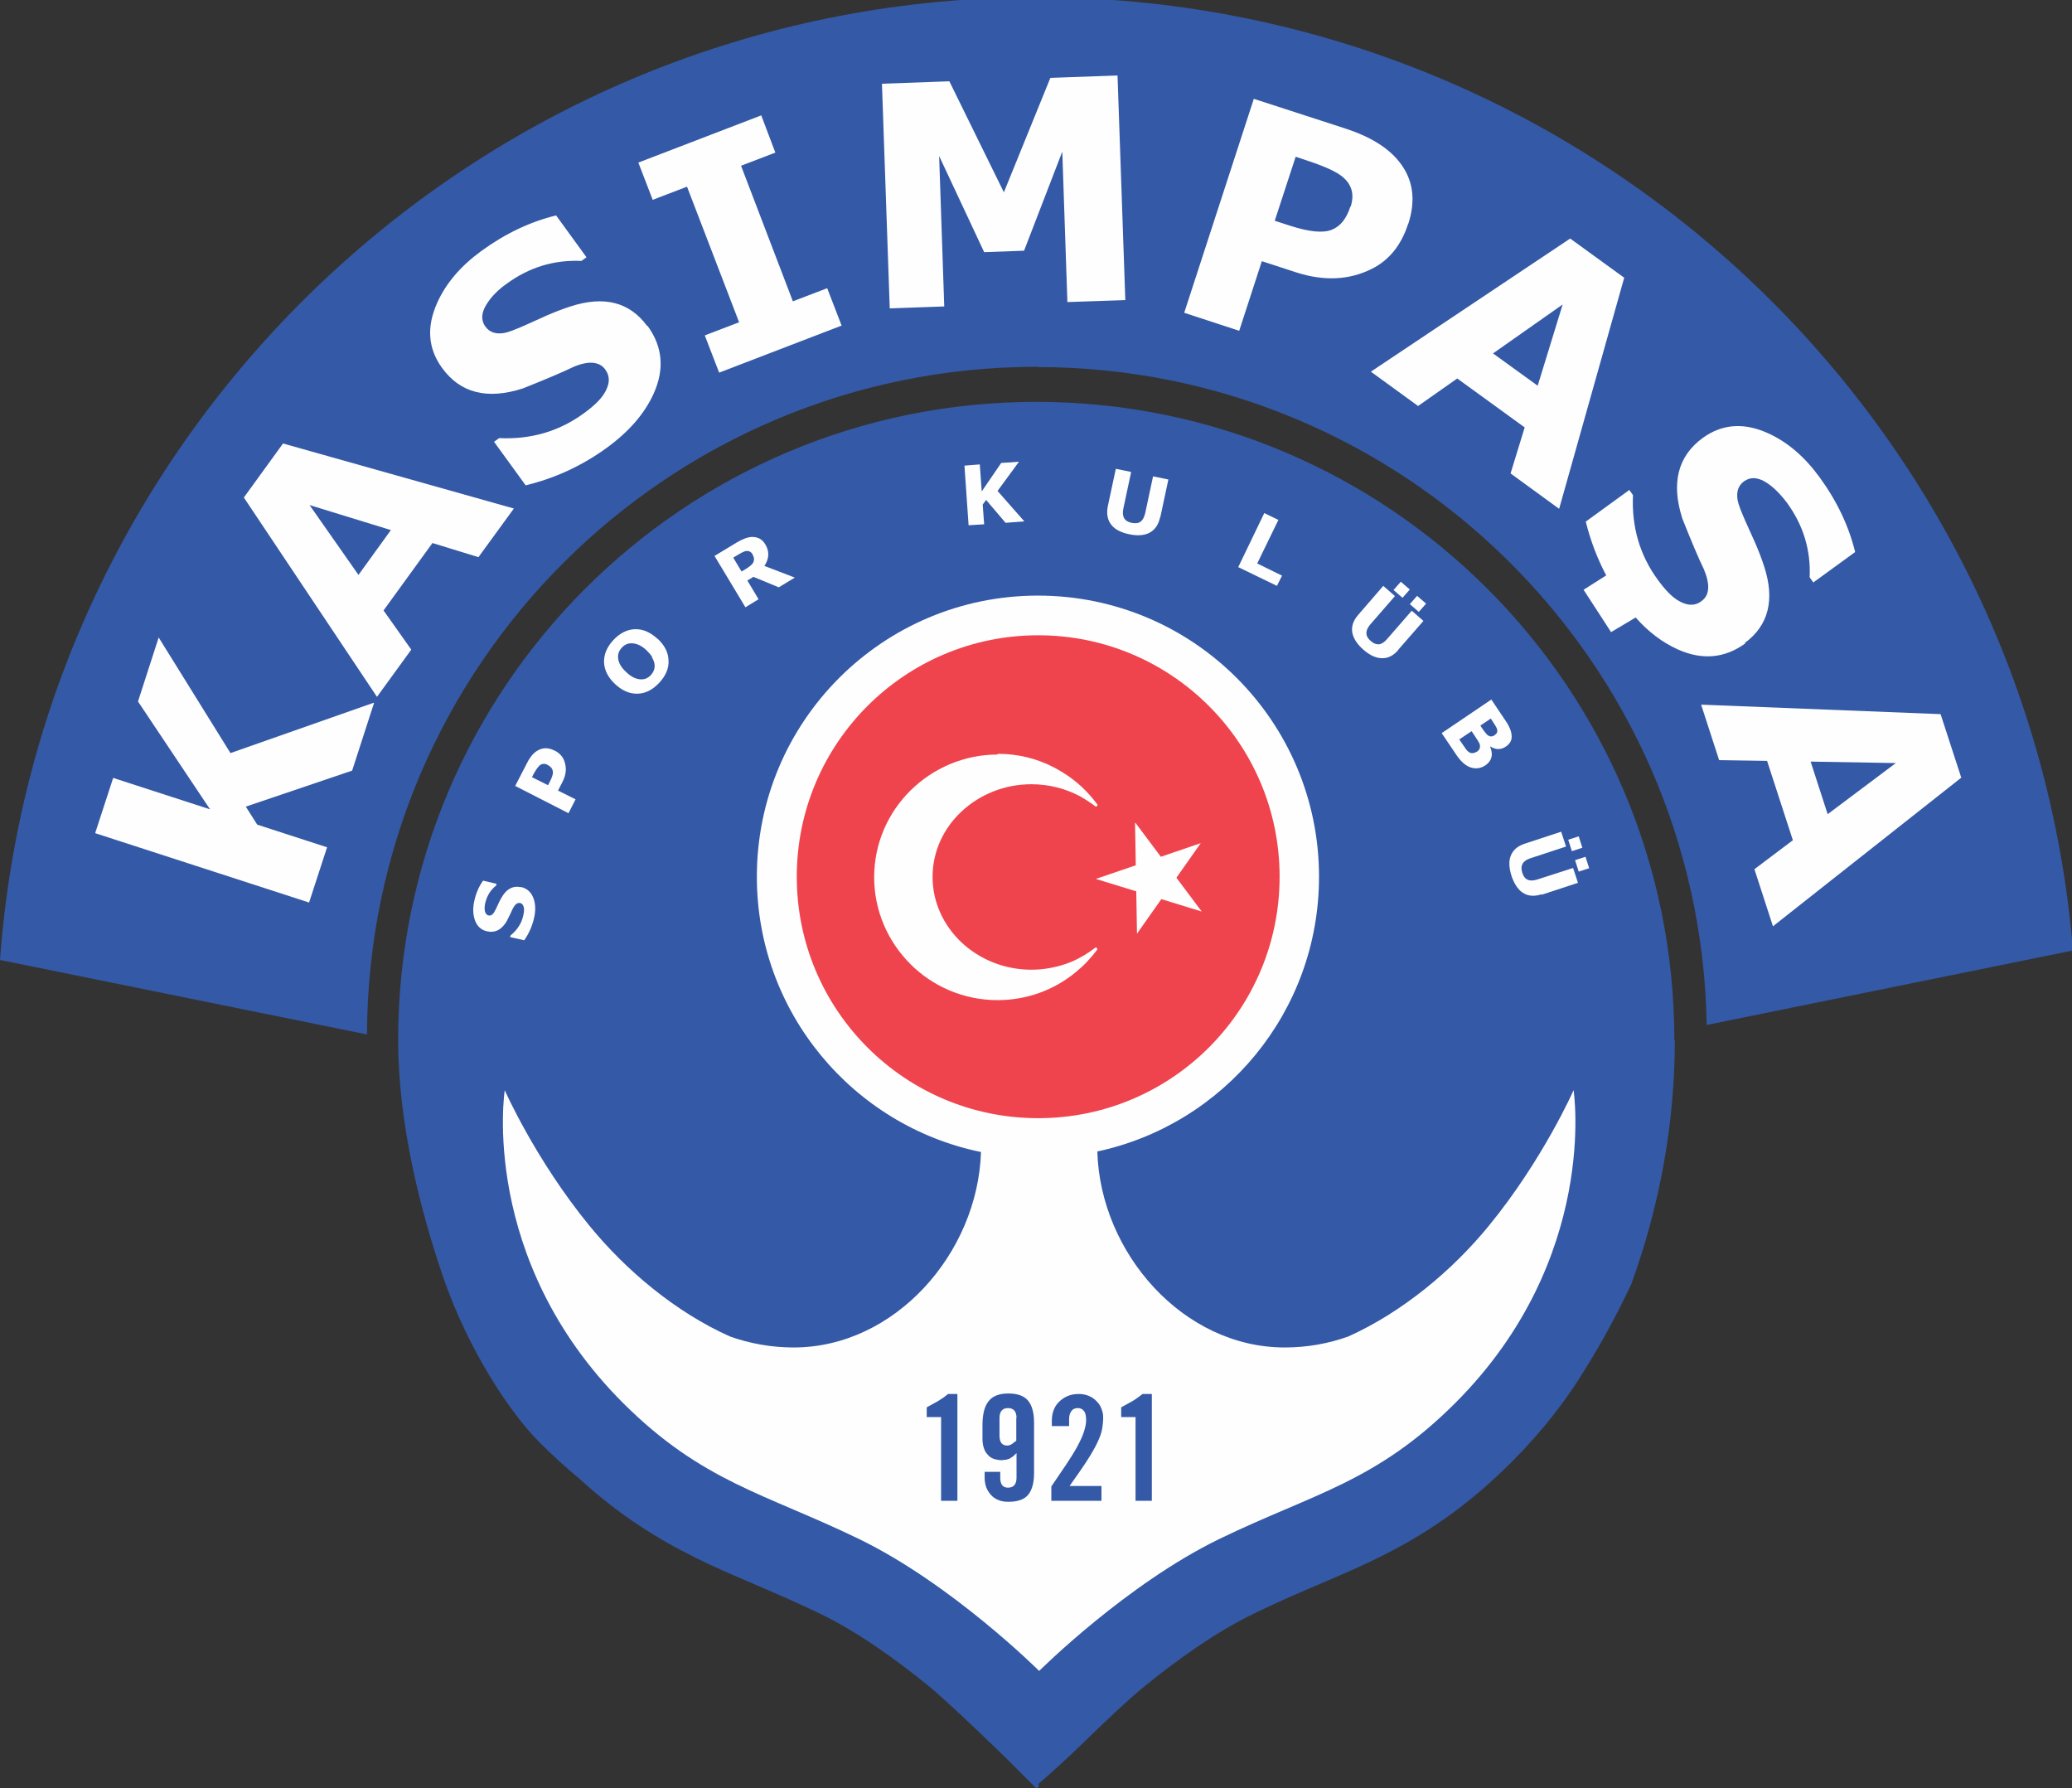 <svg clip-rule="evenodd" fill-rule="evenodd" height="7.347in" image-rendering="optimizeQuality" shape-rendering="geometricPrecision" text-rendering="geometricPrecision" viewBox="0 0 8514 7347" width="8.514in" xmlns="http://www.w3.org/2000/svg"><rect x="0" y="0" width="8514" height="7347" fill="#333333" stroke="none"/><g fill-rule="nonzero"><path d="m6882 4274c0 343-63 683-179 1002-60 127-122 241-184 340-78 130-179 262-307 390-193 193-371 307-553 396-154 76-315 134-508 228-157 76-319 193-448 298-63 51-171 153-263 243-92 89-175 160-175 160l6 6-12 11-10-10-120-120c-16-15-33-31-50-48-92-89-200-191-263-243-129-105-290-222-448-298-193-93-354-152-508-228-159-79-316-176-483-329-54-45-107-93-160-146-127-127-295-387-395-676-98-285-186-642-186-977 0-1448 1174-2622 2622-2622s2622 1174 2622 2622z" fill="#3459a6"/><path d="m4261 1507c-1517 0-2748 1227-2753 2743l-1508-306c161-2197 1984-3933 4217-3955h88c2220 22 4034 1737 4213 3916l-1505 306c-26-1498-1249-2703-2752-2703z" fill="#3459a6"/><path d="m4509 4731c12 416 352 805 770 805 92 0 180-16 261-45 224-101 428-272 577-454 223-272 349-558 349-558s107 692-486 1285c-326 326-584 372-968 558s-742 543-742 543-358-357-742-543-642-233-968-558c-593-593-486-1285-486-1285s126 286 349 558c149 182 353 354 577 454 82 29 170 45 261 45 417 0 757-388 770-803-526-108-921-574-921-1131 0-638 517-1155 1155-1155s1155 517 1155 1155c0 555-391 1018-912 1129z" fill="#fefefe"/><path d="m4266 4594c-548 0-992-444-992-992s444-992 992-992 992 444 992 992-444 992-992 992z" fill="#ef444d"/><g fill="#fefefe"><path d="m4100 3097c84 0 163 20 233 57 11 6 22 12 33 19 56 34 104 79 143 132 3 4-4 11-8 8-10-8-20-15-31-22s-22-14-33-20c-59-31-126-49-199-49-112 0-213 43-287 112s-119 164-119 269 46 200 119 269c74 69 175 112 287 112 50 0 98-9 142-24 7-3 14-5 21-8 36-15 69-35 99-58 4-4 11 3 8 8-13 18-27 34-42 50s-31 30-48 44c-87 71-198 113-319 113-140 0-267-57-358-148-92-92-149-218-149-357s57-265 149-356 219-148 358-148zm566 284 104 139 164-56-100 142 104 139-166-51-100 142-3-174-166-51 164-56-3-174z"/><path d="m1537 2888-90 278-437 148 47 74 287 93-74 227-879-285 74-227 398 129-296-443 85-263 295 475 589-207zm574-798-145 199-189-58-201 277 114 161-141 194-547-819 161-222 948 267zm-504 88-335-103 201 287 133-184zm1054-839c62 85 70 178 25 278-37 82-101 156-193 223-102 74-213 125-333 154l-130-179 21-15c131 6 247-28 348-102 40-29 68-56 83-80 24-38 26-71 5-100-24-33-69-37-132-10-45 22-114 51-207 88-146 47-257 19-332-85-57-79-64-167-20-266 36-81 97-152 182-214 99-72 201-120 307-146l125 172-21 15c-112-5-214 26-306 93-37 26-64 54-83 84-23 36-24 67-6 92 17 24 43 33 78 27 17-3 45-14 84-31l91-41c30-13 63-26 97-37 138-45 243-18 315 80zm799-2-505 194-59-153 141-54-214-557-141 54-59-153 505-194 58 153-141 54 213 557 141-54 59 153zm1163-104-237 8-21-618-157 407-164 6-185-395 21 618-224 8-32-923 277-10 224 456 191-470 276-10 32 923zm1163-313c-28 87-78 149-148 184-93 47-197 52-312 15l-141-46-93 286-226-74 286-879 373 121c103 33 178 79 224 137 57 71 70 156 38 255zm-236-71c16-50 5-91-34-123-25-21-76-44-153-69l-39-13-86 263 65 21c78 25 134 30 169 16 36-14 61-46 77-96zm856 1241-199-145 58-189-277-201-161 113-194-141 819-547 222 161-267 948zm-88-504 103-335-286 201 184 133zm967 2219-76-234 158-119-106-326-197-3-74-228 984 39 85 261-773 610zm225-460 280-210-350-6zm-338-702c-85 62-178 70-278 25-62-28-120-71-173-131l-101 60-113-174 93-59c-37-70-65-144-84-221l179-130 15 21c-6 131 28 247 102 348 29 40 56 68 80 83 38 24 71 26 99 5 34-24 37-68 10-132-22-45-51-114-88-207-47-146-19-257 84-332 79-57 168-64 266-20 81 36 152 97 214 182 72 99 120 201 146 307l-172 125-15-21c5-112-26-214-93-306-27-36-55-64-84-83-36-23-66-24-92-6-24 17-33 43-27 78 3 17 14 45 31 84l41 91c13 30 26 63 37 97 45 138 18 243-80 315z"/><path d="m2140 3644c27 6 45 23 54 52 7 23 7 49 0 78-8 33-21 62-40 89l-58-13 2-7c27-22 45-49 52-81 3-13 4-23 3-31-2-12-7-19-16-21-11-2-20 5-29 21-5 12-14 30-26 54-21 35-48 49-82 41-25-6-42-23-50-50-7-23-7-48-1-75 7-32 19-59 36-83l55 13-1 7c-23 18-38 42-45 72-3 12-3 22-2 31 2 11 7 18 15 20 7 2 14-1 20-8 3-4 7-11 12-21l11-24c4-8 8-16 13-24 20-33 46-46 77-39z"/><path d="m2250 3142c-13-6-24-5-34 4-6 6-15 18-25 37l-5 10 66 33 8-16c10-19 14-34 11-44-2-10-10-18-22-24zm28-59c22 11 36 27 42 47 9 27 6 54-9 83l-18 35 72 36-29 57-219-112 48-93c13-26 28-44 45-53 21-12 44-12 69 1z"/><path d="m2680 2700c-5-9-13-18-23-28-20-19-40-28-59-29-17-1-31 5-43 18s-17 27-15 44c2 19 13 38 34 57 20 19 39 28 58 29 17 1 31-5 43-18 5-6 10-13 12-20 6-16 3-34-8-52zm22-76c29 27 44 56 45 89 2 32-11 63-38 92s-56 44-89 45c-32 1-63-12-92-39s-44-56-46-89c-1-32 11-63 38-92s57-44 89-45 63 12 92 39z"/><path d="m3266 2373-66 40-104-43-25 15 46 77-54 33-127-211 91-55c25-15 47-23 64-23 24 0 42 10 54 31 17 28 16 58-4 88zm-173-95c-7-11-16-16-28-14-7 1-17 6-32 15l-20 12 34 57 17-10c18-11 29-21 32-29 4-10 3-20-4-31z"/><path d="m4209 2142-77 6-80-94-14 19 6 81-64 4-17-245 63-5 8 111 80-117 73-5-88 120z"/><path d="m4767 2125c-7 32-22 53-46 65-21 10-48 12-81 5s-57-19-72-37c-17-20-22-46-16-78l33-154 63 13-32 150c-7 33 4 53 34 59 16 3 29 2 38-6 8-6 14-18 18-35l32-150 63 13-33 154z"/><path d="m5247 2407-159-77 107-222 58 28-87 179 102 50z"/><path d="m5763 2456-37-32 30-34 37 32zm67 58-37-32 30-34 37 32zm-84 156c-21 25-45 36-71 34-23-1-48-13-73-35s-40-45-45-68c-5-26 3-51 24-75l103-119 48 42-101 116c-22 26-22 48 1 68 12 11 24 15 36 14 10-2 21-9 32-22l101-116 48 42-103 118z"/><path d="m6068 3089c12-8 16-19 12-32-2-6-10-19-25-41l-8-12-51 34 3 4 22 32c10 15 21 22 32 20 5-1 10-2 15-6zm74-69c9-6 12-14 10-23-1-6-9-19-23-40l-3-5-43 29 5 8c13 19 22 30 27 33 9 5 18 5 27-2zm-38 124c-19 13-40 16-61 9s-41-25-59-52l-60-89 204-138 53 79c10 14 16 24 19 31 6 12 10 23 11 34 3 21-5 37-23 49-20 14-42 14-64 0l-1 1c14 33 7 58-20 77z"/><path d="m6459 3497-15-47 43-14 15 47zm28 84-15-47 43-14 15 47zm-152 93c-31 10-57 8-79-7-19-13-34-36-45-68-10-32-12-59-4-81 9-25 28-42 59-52l149-49 20 61-146 48c-32 10-43 30-34 59 5 16 13 26 24 30 10 4 23 3 39-2l146-47 20 61-149 49z"/></g><path d="m3867 5822h-59v-40l47-26c15-9 29-19 41-29h38v439h-67v-343zm310 4c0-27-12-41-35-41s-35 14-35 41v72c0 14 3 25 8 31 6 7 14 10 23 10 7 0 14-2 21-7l17-13v-94zm-67 223v22c0 28 11 41 32 41 23 0 35-14 35-41v-101l-14 13-13 9-15 5-19 2c-11 0-21-2-31-5s-18-8-25-16c-7-7-13-16-17-28-4-11-6-25-6-41v-52c0-46 8-79 25-100 16-21 43-32 81-32s65 10 81 29 25 49 25 90v207c0 41-8 71-25 91-16 19-43 28-81 28-15 0-28-2-40-7s-22-11-30-20-15-19-20-31c-4-12-7-25-7-39v-26h65zm210 116v-58l61-90c18-27 33-51 45-73s21-41 27-59 10-35 10-51c0-17-3-30-9-37-6-8-14-12-25-12-12 0-21 4-27 13-6 8-9 19-9 32v29h-71v-20c0-16 2-31 7-44 5-14 12-25 22-35s21-18 35-24 29-9 47-9c15 0 29 3 41 8s23 12 32 22c9 9 16 19 20 31 5 12 7 23 7 36 0 17-2 34-5 50s-10 34-20 55-24 45-42 73-42 62-71 103h131v61h-207zm346-343h-59v-40l47-26c15-9 28-19 41-29h38v439h-67v-343z" fill="#3459a6"/></g></svg>